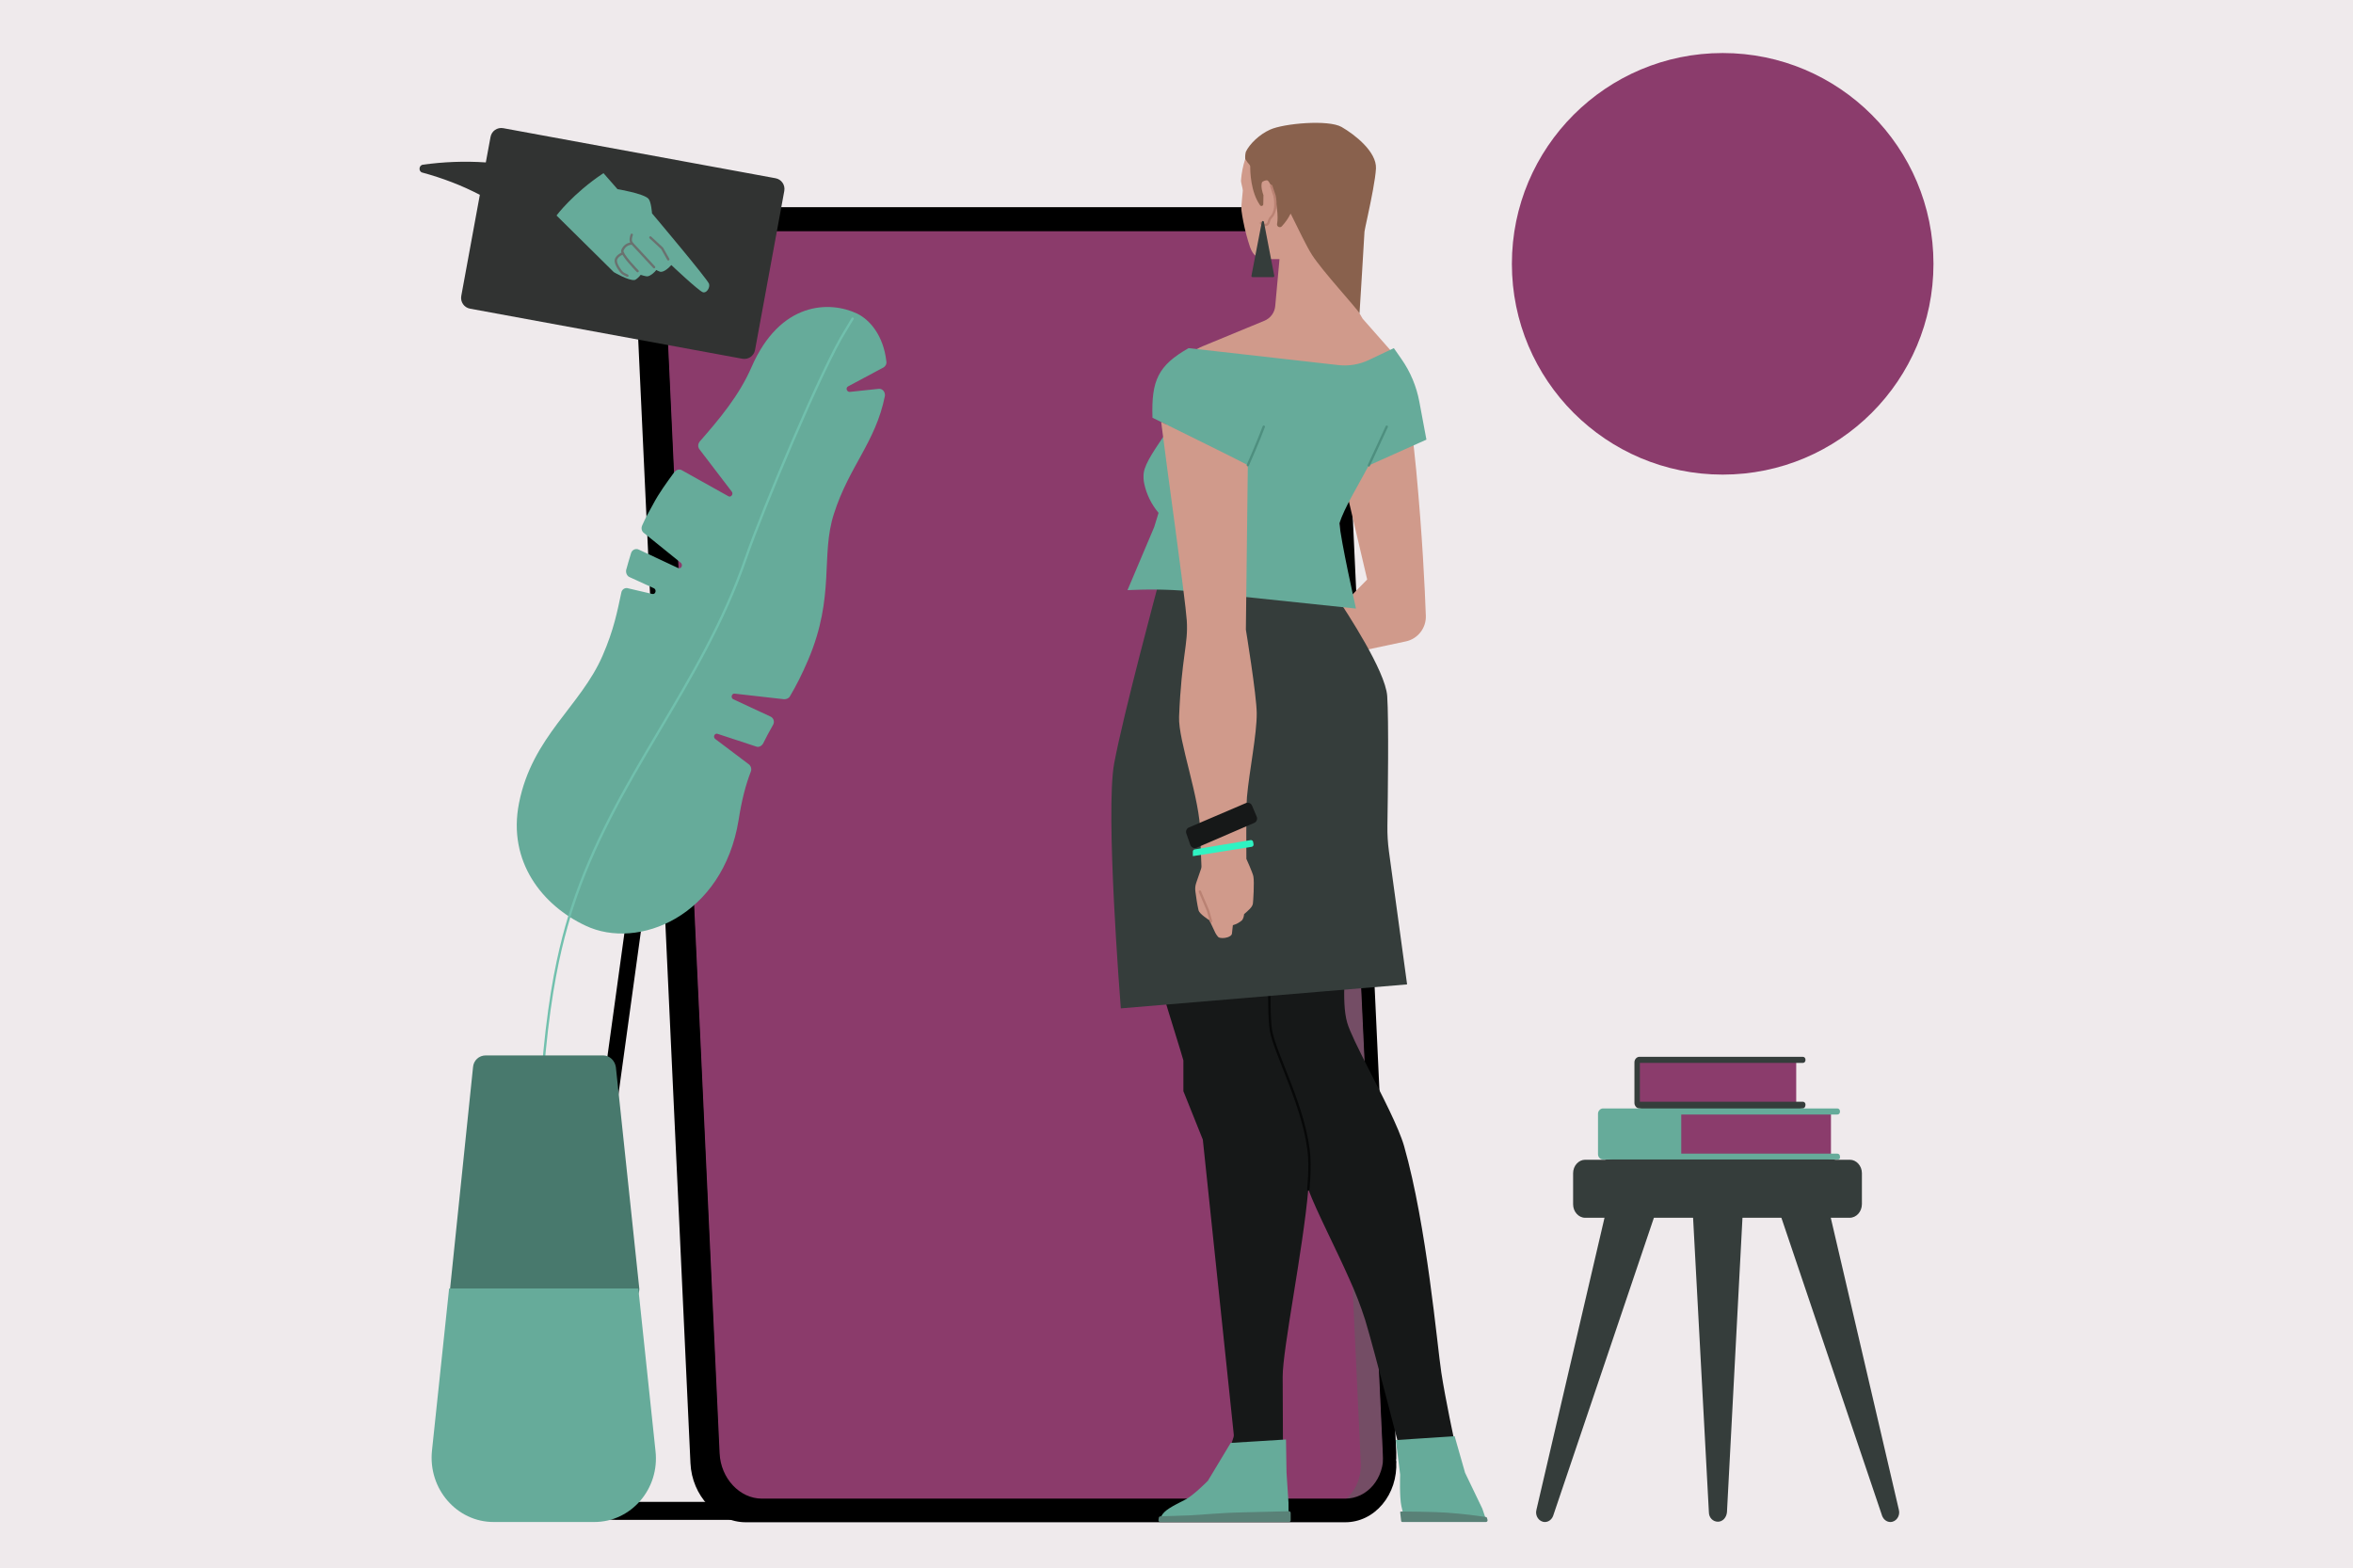 <svg width="2000" height="1333" viewBox="0 0 2000 1333" fill="none" xmlns="http://www.w3.org/2000/svg">
<g clip-path="url(#clip0_1187_2972)">
<path d="M2000 0H0.004V1333H2000V0Z" fill="#EFEAEC"/>
<path d="M1464.24 403.415C1563.18 403.415 1643.41 323.185 1643.41 224.253C1643.41 125.304 1563.18 45.074 1464.24 45.074C1365.3 45.074 1285.07 125.304 1285.07 224.253C1285.07 323.185 1365.3 403.415 1464.24 403.415Z" fill="#8B3C6C"/>
<path d="M1406.21 1033.82H1364.1L1305.94 1283.32C1304.53 1288.51 1308.26 1293.71 1313.15 1293.71C1316.17 1293.71 1318.95 1291.62 1320.12 1288.51L1406.21 1033.82Z" fill="#353D3B"/>
<path d="M1513.71 1033.82H1555.82L1613.99 1283.32C1615.38 1288.51 1611.66 1293.71 1606.77 1293.71C1603.75 1293.71 1600.96 1291.62 1599.79 1288.51L1513.71 1033.82Z" fill="#353D3B"/>
<path d="M1439.02 1033.82H1481.13L1467.88 1285.4C1467.41 1290.07 1464.15 1293.45 1460.2 1293.45C1456.01 1293.45 1452.52 1290.07 1452.52 1285.4L1439.02 1033.82Z" fill="#353D3B"/>
<path d="M1572.1 1035.11H1347.34C1341.77 1035.11 1337.11 1029.92 1337.11 1023.69V997.205C1337.11 990.976 1341.77 985.79 1347.34 985.79H1364.1L1459.03 972.289L1560.23 985.79H1572.33C1577.92 985.79 1582.58 990.976 1582.58 997.205V1023.43C1582.58 1029.92 1577.92 1035.11 1572.1 1035.11Z" fill="#353D3B"/>
<path d="M1526.74 901.934H1391.55V938.28H1526.74V901.934Z" fill="#8B3C6C"/>
<path d="M1532.31 942.173L1455.3 949.445L1393.42 942.173C1391.08 942.173 1389.23 939.837 1389.23 937.501V902.961C1389.23 900.376 1391.31 898.289 1393.42 898.289H1532.31C1533.71 898.289 1534.64 899.332 1534.64 900.89C1534.64 902.447 1533.71 903.49 1532.31 903.49H1393.87V936.458H1532.31C1533.71 936.458 1534.64 937.501 1534.64 939.058C1534.64 940.615 1533.71 942.173 1532.31 942.173Z" fill="#353D3B"/>
<path d="M1556.28 945.023H1427.38V983.457H1556.28V945.023Z" fill="#8B3C6C"/>
<path d="M1563.96 983.19C1563.96 981.633 1563.04 980.589 1561.64 980.589H1429.02V947.358H1561.64C1563.04 947.358 1563.96 946.33 1563.96 944.772C1563.96 943.215 1563.04 942.172 1561.64 942.172H1362.46C1360.38 942.172 1358.27 944.243 1358.27 946.579V981.119C1358.27 983.455 1360.14 985.526 1362.46 985.526H1561.64C1563.04 985.791 1564.19 985.012 1563.96 983.19Z" fill="#66AB9A"/>
<path d="M1143.4 1281.49H647.612C628.738 1281.49 612.682 1264.29 611.655 1243.03L563.38 234.829C561.791 211.034 578.267 196.364 597.141 193.188H1092.93C1111.82 196.364 1127.86 213.572 1128.88 234.829L1175.76 1243.03C1176.78 1264.29 1162.27 1281.49 1143.4 1281.49Z" fill="#8B3C6C"/>
<path opacity="0.43" d="M1127.48 1281.49H631.698C612.809 1281.49 596.769 1264.29 595.741 1243.03L548.868 234.828C547.84 213.571 562.354 196.363 581.228 196.363H1077.01C1095.89 196.363 1111.94 213.571 1112.97 234.828L1159.83 1243.03C1160.86 1264.29 1146.36 1281.49 1127.48 1281.49Z" fill="#8B3C6C"/>
<path d="M523.434 1291.89H640.555C644.277 1291.89 647.36 1288.43 647.36 1284.23C647.36 1280.04 644.277 1276.57 640.555 1276.57H523.434C512.003 1276.57 501.227 1270.93 493.783 1261.24C486.324 1251.56 483.116 1238.68 484.923 1225.96L577.112 556.863C577.751 552.674 575.181 548.765 571.46 548.049C567.738 547.473 564.281 550.214 563.627 554.403L471.437 1223.5C469.116 1240.56 473.492 1258.07 483.506 1271.23C493.394 1284.38 508.032 1291.89 523.434 1291.89Z" fill="black"/>
<path d="M1156.61 1243.17L1109.75 234.982C1108.73 213.726 1092.67 196.518 1073.8 196.518L1081.88 192.609L1096.78 194.338C1115.66 194.338 1132.09 212.714 1133.11 233.97L1179.22 1242.89C1180.25 1264.14 1162.39 1281.49 1143.52 1281.49C1143.52 1281.49 1132.86 1280.62 1136.59 1278.89C1149.04 1273.25 1157.39 1259.36 1156.61 1243.17Z" fill="#744D65"/>
<path d="M551.682 199.117C559.904 189.431 571.085 183.934 583.278 183.934H1092.92C1117.59 183.934 1132.87 206.202 1134.14 233.968L1181.14 1228.56L1186.79 1242.29C1187.43 1256.05 1183.2 1268.91 1174.98 1278.73C1166.77 1288.44 1155.59 1293.92 1143.39 1293.92H633.874C609.222 1293.92 588.153 1271.37 586.876 1243.74L540.002 235.557C539.364 221.822 543.475 208.943 551.682 199.117ZM564.794 234.981L611.652 1243.17C612.679 1264.42 628.735 1281.63 647.609 1281.63H1143.39C1162.27 1281.63 1176.78 1264.42 1175.75 1243.17L1128.88 234.981C1127.85 213.724 1111.81 196.516 1092.92 196.516H597.138C578.264 196.516 563.766 213.724 564.794 234.981Z" fill="black"/>
<path d="M565.555 191.3C573.777 181.614 584.942 176.117 597.136 176.117H1092.92C1117.59 176.117 1138.64 198.682 1139.92 226.308L1186.79 1234.49C1187.43 1248.23 1183.2 1261.11 1174.97 1270.93C1166.77 1280.62 1155.58 1286.12 1143.39 1286.12H647.607C622.955 1286.12 601.901 1263.55 600.608 1235.94L553.735 227.74C553.096 214.005 557.332 201.142 565.555 191.3ZM564.791 227.164L611.649 1235.37C612.677 1256.62 628.733 1273.83 647.607 1273.83H1143.39C1162.27 1273.83 1176.78 1256.62 1175.75 1235.37L1128.88 227.164C1127.85 205.908 1111.81 188.7 1092.92 188.7H597.136C578.262 188.7 563.764 205.908 564.791 227.164Z" fill="black"/>
<path d="M1236.41 1225.89L1189.47 1230.75C1189.47 1230.75 1168 1147.09 1160.4 1122.04C1156.57 1110.03 1152.02 1098.26 1146.75 1086.8C1134.72 1059.67 1119.67 1030.99 1112.01 1010.99C1107.54 1062.4 1090.24 1146.44 1090.24 1170.22L1090.57 1246.07L1040.66 1245.78L1048.45 1221.69C1048.69 1220.96 1048.77 1220.21 1048.69 1219.44L1034.31 1082.31V1082.3L1022.38 968.695L1005.85 927.474V901.359C1002.37 888.324 971.049 792.615 968.262 766.5C994.221 769.459 1021.21 774.208 1042.18 778.351C1041.22 775.781 1040.66 774.349 1040.66 774.349C1040.66 774.349 1121.56 762.155 1145.06 787.383C1144.19 818.699 1139.83 850.904 1145.06 869.17C1147.19 876.645 1154.43 891.19 1162.75 907.541V907.557C1174.74 931.134 1188.97 958.51 1193.43 974.114C1212.86 1042.32 1221.61 1144.12 1225.1 1166.75C1228.57 1189.37 1236.41 1225.89 1236.41 1225.89Z" fill="#161818"/>
<path d="M1203.75 399.686C1198.91 351.224 1194.8 326.043 1193.62 316.046C1193.29 314.364 1193.21 312.635 1193.4 310.938C1193.4 310.907 1193.41 310.876 1193.4 310.829C1193.4 310.798 1193.37 310.782 1193.35 310.751L1158.16 270.823C1158.14 270.807 1158.14 270.807 1158.14 270.792L1155.57 266.338L1155.01 265.404L1151.1 258.599C1151.09 258.583 1151.09 258.552 1151.09 258.521L1150.43 195.888V195.856C1155.73 175.114 1165.1 160.616 1164.31 147.846C1163.39 132.928 1145.59 115.05 1138.89 111.235C1129.58 105.925 1098.01 109.055 1086.55 111.593C1072.48 114.91 1060.59 128.879 1058.43 135.061C1056.48 140.963 1055.27 147.099 1054.83 153.312C1054.69 155.274 1056.36 160.008 1056.36 161.924V162.142C1056 166.549 1055.14 173.292 1055.14 177.294C1055.14 177.917 1055.17 178.555 1055.25 179.163C1055.58 181.857 1056.09 184.831 1056.69 187.852C1058.15 195.389 1060.08 202.817 1062.52 210.09C1064.04 214.248 1065.75 216.755 1068.64 218.234C1072.34 220.165 1077.94 220.43 1087.38 220.259C1087.39 220.259 1087.43 220.259 1087.44 220.274C1087.46 220.274 1087.47 220.29 1087.49 220.305C1087.52 220.337 1087.53 220.399 1087.53 220.446L1083.91 260.202C1083.67 262.912 1082.68 265.497 1081.06 267.693C1079.47 269.873 1077.27 271.57 1074.76 272.614L1022.16 294.338C1015.85 296.954 1010.31 301.112 1006.06 306.453C1001.81 311.779 998.973 318.101 997.821 324.844L988.835 377.667V377.698L990.081 456.931V456.962L981.656 517.104C981.656 517.119 981.656 517.15 981.656 517.166C981.656 517.197 981.672 517.213 981.687 517.228C981.719 517.259 981.75 517.275 981.796 517.275L1108.39 530.154L1119.07 558.184L1149.42 554.867L1194.89 545.197C1199.84 544.169 1204.27 541.397 1207.38 537.41C1210.5 533.439 1212.1 528.487 1211.93 523.426C1211.09 499.958 1208.97 455.343 1203.75 399.686ZM1143.3 511.731L1140.08 513.413L1134.77 505.549L1129.27 497.389C1129.25 497.358 1129.24 497.327 1129.24 497.295L1130.72 445.516C1130.72 445.501 1130.72 445.47 1130.73 445.454C1131.06 444.785 1136.35 433.697 1143.78 418.046C1143.97 417.657 1144.16 417.268 1144.34 416.863L1162.06 492.483C1162.06 492.499 1162.06 492.53 1162.06 492.561C1162.05 492.577 1162.03 492.608 1162.02 492.639L1143.3 511.731Z" fill="#D09A8B"/>
<path d="M1080.2 786.504C1080.2 786.504 1077.19 855.241 1080.2 875.268C1083.23 895.279 1110.25 943.133 1112.87 984.027C1113.21 991.595 1113.02 999.163 1112.37 1006.68L1112.01 1011" stroke="#070808" stroke-width="2" stroke-linecap="round" stroke-linejoin="round"/>
<path d="M1095.27 1288.55C1095.27 1288.57 1095.27 1288.6 1095.27 1288.61C1095.26 1288.63 1095.24 1288.64 1095.23 1288.66C1095.21 1288.68 1095.19 1288.69 1095.18 1288.69C1095.16 1288.71 1095.13 1288.71 1095.12 1288.71L1061.25 1289.73L990.749 1291.87C988.273 1291.87 986.855 1290.81 986.855 1289.66C986.855 1289.42 986.902 1289.19 987.011 1288.99C989.363 1283.77 996.199 1280.44 1007.71 1274.54C1014.33 1271.13 1026.25 1259.1 1026.71 1258.64C1026.72 1258.64 1026.72 1258.62 1026.72 1258.6L1046.02 1226.54C1046.05 1226.49 1046.09 1226.48 1046.16 1226.46L1067.65 1225.14L1092.89 1223.57C1092.94 1223.57 1092.98 1223.58 1093.01 1223.61C1093.06 1223.64 1093.08 1223.68 1093.08 1223.72L1093.51 1251.58V1251.6L1095.21 1277.35V1277.37L1095.27 1288.55Z" fill="#66AB9A"/>
<path d="M1010.57 1288.08C998.677 1288.47 990.906 1288.72 986.359 1288.88C986.032 1288.89 985.721 1289 985.472 1289.2C985.207 1289.42 985.036 1289.72 984.973 1290.03C984.817 1290.71 984.709 1291.41 984.646 1292.1C984.631 1292.3 984.646 1292.5 984.709 1292.71C984.771 1292.89 984.895 1293.08 985.02 1293.22C985.16 1293.38 985.331 1293.5 985.518 1293.58C985.705 1293.66 985.908 1293.69 986.11 1293.69H1095.6C1095.79 1293.69 1095.99 1293.66 1096.18 1293.58C1096.36 1293.52 1096.52 1293.41 1096.64 1293.25C1096.8 1293.13 1096.91 1292.96 1096.97 1292.77C1097.05 1292.6 1097.08 1292.4 1097.08 1292.21L1097.05 1286.04C1097.05 1285.82 1097.02 1285.64 1096.94 1285.45C1096.88 1285.28 1096.77 1285.09 1096.61 1284.97C1096.47 1284.83 1096.3 1284.73 1096.11 1284.64C1095.94 1284.58 1095.74 1284.55 1095.54 1284.55C1086.69 1284.81 1070.68 1285.2 1056.45 1285.5C1036 1285.92 1019.37 1287.79 1010.57 1288.08Z" fill="#598177"/>
<path d="M1262.91 1291.06C1262.93 1291.09 1262.93 1291.11 1262.93 1291.14C1262.91 1291.15 1262.91 1291.19 1262.9 1291.2C1262.86 1291.22 1262.85 1291.25 1262.82 1291.25C1262.8 1291.26 1262.77 1291.26 1262.74 1291.26H1249.91L1232.65 1290.64L1193.46 1289.22C1193.43 1289.22 1193.39 1289.21 1193.35 1289.19C1193.33 1289.18 1193.32 1289.15 1193.3 1289.11C1193.13 1288.44 1192.18 1284.89 1191.17 1280.27C1189.44 1272.36 1190.09 1254.01 1190.11 1253.47V1253.42L1186.42 1224.21C1186.42 1224.18 1186.43 1224.13 1186.45 1224.1C1186.46 1224.08 1186.48 1224.07 1186.5 1224.05C1186.51 1224.04 1186.54 1224.04 1186.56 1224.04L1209.53 1222.54L1236.28 1220.8C1236.31 1220.8 1236.36 1220.8 1236.39 1220.83C1236.42 1220.84 1236.44 1220.87 1236.45 1220.91L1245.31 1251.94C1245.31 1251.96 1245.33 1251.96 1245.33 1251.97L1259.84 1282.14C1259.84 1282.15 1259.84 1282.15 1259.86 1282.15L1262.91 1291.06Z" fill="#66AB9A"/>
<path d="M1195.98 836.587C1195.98 836.602 1195.98 836.618 1195.96 836.649C1195.96 836.665 1195.95 836.68 1195.93 836.696C1195.93 836.711 1195.92 836.727 1195.89 836.742C1195.87 836.742 1195.86 836.758 1195.82 836.758L1120.86 843.034L952.845 857.096C952.829 857.096 952.814 857.096 952.767 857.096C952.751 857.08 952.736 857.08 952.72 857.065C952.689 857.034 952.674 856.987 952.658 856.94C952.206 851.116 939.421 689.706 947.036 648.812C954.776 607.156 984.442 497.073 984.442 497.073C1056.51 486.764 1129.24 497.338 1129.24 497.338C1129.24 497.338 1159.4 540.365 1172.84 571.043C1176.36 579.094 1178.73 586.288 1179.1 591.645C1180.49 612.076 1179.66 676.236 1179.27 701.93C1179.16 709.203 1179.6 716.46 1180.56 723.654L1195.98 836.587Z" fill="#353D3B"/>
<path d="M1206.41 341.476C1203.98 328.426 1198.8 316.046 1191.2 305.176L1184.81 296.019C1184.8 295.988 1184.77 295.972 1184.72 295.957C1184.67 295.957 1184.64 295.957 1184.61 295.972L1163.49 306.001C1155.41 309.817 1146.43 311.327 1137.55 310.315L1010.32 295.926C1010.31 295.926 1010.29 295.926 1010.27 295.926C1010.26 295.926 1010.24 295.926 1010.23 295.941C984.44 310.626 978.538 323.318 979.581 354.993C979.581 355.024 979.597 355.055 979.612 355.071C979.628 355.102 979.643 355.117 979.675 355.133C980.173 355.382 982.867 356.706 986.978 358.714L992.553 361.471L992.522 365.66C992.506 365.691 992.506 365.722 992.491 365.753C981.964 381.466 973.586 392.943 972.169 401.804C971.779 404.95 971.919 408.158 972.605 411.272C974.567 420.335 978.74 428.776 984.705 435.892C984.72 435.923 984.736 435.939 984.736 435.97C984.736 436.001 984.736 436.032 984.72 436.048L981.061 447.93V447.946L958.434 501.406C958.418 501.437 958.418 501.453 958.418 501.484C958.418 501.5 958.434 501.531 958.449 501.546C958.465 501.578 958.48 501.593 958.496 501.609C958.527 501.624 958.558 501.624 958.589 501.624L962.809 501.453C981.17 500.659 999.545 501.219 1017.83 503.15L1152.33 517.259C1152.47 517.259 1152.53 517.166 1152.5 517.072C1151.64 513.226 1139.75 459.983 1138.45 444.815C1138.45 444.784 1138.45 444.769 1138.47 444.753C1142.95 431.236 1153.12 414.854 1163.4 395.684C1163.42 395.653 1163.45 395.637 1163.48 395.622L1212.31 373.742C1212.34 373.727 1212.38 373.711 1212.39 373.68C1212.41 373.649 1212.41 373.602 1212.41 373.571L1206.41 341.476Z" fill="#66AB9A"/>
<path d="M1065.34 744.915C1066.3 749.899 1065.18 766.343 1064.95 767.994C1064.53 771.093 1060.92 773.974 1057.47 777.011C1057.46 777.026 1057.44 777.042 1057.44 777.057C1057.43 777.073 1057.43 777.104 1057.43 777.12C1057.33 778.91 1056.76 780.639 1055.79 782.134C1053.57 784.127 1050.9 785.576 1048.02 786.37C1047.99 786.385 1047.96 786.401 1047.94 786.416C1047.91 786.448 1047.91 786.479 1047.9 786.51C1047.83 787.195 1047.48 790.964 1047.12 793.611C1046.92 795.013 1045.33 796.072 1043.33 796.71C1040.56 797.598 1037.03 797.629 1035.52 796.508C1034.19 795.044 1033.13 793.377 1032.36 791.555C1030.38 787.678 1028.38 782.897 1028.17 782.383C1028.15 782.352 1028.13 782.321 1028.1 782.305C1027.45 781.9 1019.59 776.87 1018.81 773.958C1018.76 773.787 1018.73 773.6 1018.68 773.413C1017.67 769.427 1016.63 762.108 1016.04 757.654C1015.72 755.209 1015.96 752.733 1016.77 750.397L1020.85 738.577C1021.13 737.799 1021.24 736.989 1021.21 736.164C1021.13 734.466 1020.97 731.165 1020.83 727.396C1020.8 726.54 1020.77 725.652 1020.74 724.765C1020.71 724.079 1020.69 723.394 1020.66 722.693C1020.63 722.351 1020.61 722.008 1020.61 721.65C1020.58 720.98 1020.57 720.28 1020.54 719.594C1020.5 718.925 1020.49 718.255 1020.47 717.601C1020.43 716.277 1020.4 715.032 1020.36 713.895V713.646C1020.3 711.746 1020.27 710.189 1020.27 709.145C1020.27 679.215 1001.35 629.694 1002.19 609.216C1004.36 557.172 1010.09 547.875 1008.73 527.397C1007.44 508.103 991.991 399.609 986.977 358.715C989.032 359.727 991.43 360.911 994.124 362.219C995.604 362.951 997.161 363.714 998.765 364.508C1009.28 369.678 1022.5 376.187 1034.22 382.027C1045.93 387.851 1056.15 392.99 1060.63 395.388L1059.39 499.335L1059.28 507.511L1058.97 535.199C1058.97 535.199 1068.02 590.357 1068.19 606.07C1068.37 624.025 1061.87 655.248 1059.89 677.393C1059.05 686.907 1059.39 730.028 1059.39 730.028C1059.39 730.028 1064.75 741.785 1065.34 744.915Z" fill="#D09A8B"/>
<path d="M1074.18 362.668C1069.25 375.874 1061.96 392.334 1061.96 392.334L1060.64 395.402" stroke="#4E8F7F" stroke-width="2" stroke-linecap="round" stroke-linejoin="round"/>
<path d="M1163.48 395.62L1178.72 362.668" stroke="#4E8F7F" stroke-width="2" stroke-linecap="round" stroke-linejoin="round"/>
<path d="M1013.89 727.549C1013.89 727.581 1013.89 727.596 1013.91 727.627C1013.91 727.643 1013.92 727.658 1013.94 727.674C1013.95 727.69 1013.97 727.705 1014 727.705C1014.02 727.705 1014.05 727.705 1014.08 727.705L1063.93 719.779C1064.16 719.747 1064.41 719.654 1064.61 719.514C1064.83 719.389 1065.02 719.234 1065.16 719.016C1065.3 718.798 1065.4 718.58 1065.45 718.33C1065.53 718.097 1065.53 717.848 1065.48 717.614L1065.14 715.621C1065.05 715.138 1064.78 714.686 1064.38 714.406C1063.97 714.11 1063.47 714.001 1062.98 714.079L1015.46 721.974C1015.01 722.037 1014.62 722.27 1014.33 722.613C1014.03 722.955 1013.88 723.391 1013.88 723.827L1013.89 727.549Z" fill="#2FF3C2"/>
<path d="M1011.74 718.176C1011.93 718.706 1012.21 719.173 1012.58 719.578C1012.97 719.983 1013.42 720.31 1013.92 720.543C1014.42 720.761 1014.98 720.886 1015.52 720.886C1016.07 720.886 1016.63 720.777 1017.13 720.559L1066.07 699.458C1067.04 699.037 1067.82 698.259 1068.21 697.262C1068.61 696.297 1068.6 695.191 1068.19 694.21L1064.2 684.773C1064.02 684.259 1063.71 683.823 1063.33 683.465C1062.94 683.091 1062.51 682.795 1062.01 682.593C1061.53 682.39 1061.01 682.297 1060.47 682.297C1059.94 682.312 1059.42 682.422 1058.94 682.64L1010.54 703.351C1009.61 703.74 1008.86 704.488 1008.46 705.422C1008.03 706.341 1008 707.4 1008.33 708.365L1011.74 718.176Z" fill="#161818"/>
<path d="M1169.54 143.249C1169.08 152.064 1165.49 169.785 1162.78 182.43C1161.11 190.279 1159.79 196.196 1159.79 196.85C1159.79 198.595 1155.57 266.335 1155.57 266.335C1152.23 260.854 1124.13 230.581 1115.22 216.705C1110.2 208.872 1103.34 194.094 1097.17 181.807C1097.15 181.776 1097.12 181.761 1097.09 181.745C1097.08 181.729 1097.04 181.729 1097.01 181.729C1096.98 181.729 1096.95 181.729 1096.94 181.745C1096.9 181.761 1096.89 181.792 1096.87 181.807C1094.93 185.654 1092.47 189.204 1089.52 192.35C1089.18 192.724 1088.74 192.973 1088.26 193.066C1087.76 193.16 1087.25 193.097 1086.8 192.895C1086.35 192.677 1085.97 192.334 1085.75 191.898C1085.51 191.462 1085.41 190.964 1085.47 190.466C1086.77 183.692 1085.02 173.273 1083.31 166.422L1080.49 157.981C1079.46 155.879 1078.06 153.59 1077.3 153.356C1076.12 152.967 1072.92 154.057 1072.6 155.163C1071.52 158.635 1073.11 163.618 1073.7 165.3C1073.76 165.472 1073.83 165.627 1073.9 165.799C1073.87 168.01 1073.83 170.735 1073.76 173.585C1073.76 173.912 1073.64 174.208 1073.45 174.473C1073.27 174.722 1073 174.909 1072.69 175.002C1072.39 175.095 1072.07 175.095 1071.77 175.002C1071.46 174.909 1071.19 174.722 1071.01 174.457C1063.02 163.042 1062.64 145.85 1062.68 141.661C1062.68 141.054 1062.44 140.446 1062.02 139.995C1060.65 138.484 1059.44 136.834 1058.42 135.058C1058.27 133.034 1058.42 130.994 1058.95 129.032C1058.95 129.016 1058.97 129.001 1058.97 128.985C1062.07 122.491 1070.31 114.316 1079.59 110.158C1091.25 104.894 1129.14 101.484 1140.38 107.962C1151.61 114.44 1170.22 128.985 1169.54 143.249Z" fill="#89614D"/>
<path d="M1190.13 1285.55C1190.11 1285.44 1190.13 1285.35 1190.16 1285.25C1190.17 1285.17 1190.22 1285.07 1190.28 1285C1190.35 1284.93 1190.42 1284.88 1190.53 1284.83C1190.61 1284.8 1190.7 1284.77 1190.8 1284.77C1195.42 1284.8 1219.61 1285 1229.65 1285.75C1245.83 1286.97 1253.62 1288.13 1262.99 1289.44C1263.21 1289.47 1263.43 1289.57 1263.58 1289.74C1263.77 1289.88 1263.88 1290.08 1263.94 1290.3L1264.38 1291.96C1264.44 1292.18 1264.44 1292.38 1264.39 1292.6C1264.36 1292.8 1264.27 1293.01 1264.14 1293.16C1264 1293.32 1263.85 1293.46 1263.66 1293.55C1263.47 1293.65 1263.26 1293.69 1263.05 1293.69H1191.95C1191.68 1293.69 1191.47 1293.6 1191.26 1293.44C1191.09 1293.27 1190.97 1293.05 1190.95 1292.79L1190.13 1285.55Z" fill="#598177"/>
<path d="M1071.8 189.579C1071.84 189.782 1071.94 189.984 1072.1 190.14C1072.75 190.7 1073.6 191.074 1074.47 191.214C1075.36 191.323 1076.26 191.199 1077.07 190.825C1077.99 190.311 1078.59 188.365 1078.89 187.088C1079.12 186.278 1079.54 185.561 1080.14 184.97C1084.54 180.516 1084.67 173.041 1083.31 166.423C1083.31 166.423 1080.31 157.375 1080.49 157.982" stroke="#BA8273" stroke-width="2" stroke-linecap="round" stroke-linejoin="round"/>
<path d="M1019.89 757.844L1021.35 761.316L1026.77 773.993L1029.35 783.134" stroke="#BA8273" stroke-width="2" stroke-linecap="round" stroke-linejoin="round"/>
<path d="M1072.54 188.564L1063.69 234.488C1063.66 234.612 1063.66 234.737 1063.69 234.877C1063.72 235.001 1063.78 235.11 1063.88 235.235C1063.97 235.328 1064.07 235.406 1064.17 235.453C1064.31 235.515 1064.44 235.546 1064.56 235.546H1082.24C1082.38 235.546 1082.5 235.515 1082.61 235.453C1082.72 235.406 1082.85 235.328 1082.92 235.235C1083 235.11 1083.06 235.001 1083.09 234.877C1083.13 234.737 1083.13 234.612 1083.11 234.488L1074.28 188.564C1074.23 188.362 1074.14 188.175 1073.97 188.05C1073.81 187.925 1073.61 187.832 1073.41 187.832C1073.19 187.832 1073 187.925 1072.83 188.05C1072.68 188.175 1072.57 188.362 1072.54 188.564Z" fill="#353D3B"/>
<path d="M359.476 139.986C376.84 137.572 394.795 136.825 412.937 138.055L416.955 116.347C417.905 111.348 422.623 108.046 427.731 108.95L659.233 151.509C664.232 152.459 667.534 157.178 666.63 162.286L641.761 297.534C640.811 302.533 636.092 305.834 630.985 304.931L399.467 262.355C394.484 261.405 391.182 256.702 392.07 251.595L407.86 165.603C392.553 157.598 376.326 151.416 359.087 146.713C355.568 145.981 355.832 140.469 359.476 139.986Z" fill="#313332"/>
<path d="M524.857 160.771C524.857 160.771 546.986 164.446 551.143 168.884C553.557 171.453 554.196 181.342 554.196 181.342C554.196 181.342 601.24 237.139 602.642 241.188C603.763 244.38 600.493 249.644 597.27 248.335C593.361 246.778 570.625 225.304 570.625 225.304C568.74 227.359 564.069 231.937 560.845 230.91C559.21 230.349 557.855 229.493 557.855 229.493C556.454 231.33 553.277 234.382 550.489 234.881C548.963 235.114 544.556 233.604 544.556 233.604C544.058 234.491 540.866 237.839 539.246 238.042C534.123 238.603 521.742 231.33 521.742 231.33L473.031 183.18C473.031 183.18 486.813 164.539 512.928 147.176L524.857 160.771Z" fill="#66AB9A"/>
<path d="M568.043 220.449L562.779 211.09L552.812 201.855" stroke="#6A716F" stroke-width="2" stroke-linecap="round" stroke-linejoin="round"/>
<path d="M555.966 227.11C555.966 227.11 541.811 211.865 537.233 206.913C534.897 204.452 536.968 199.562 536.968 199.562" stroke="#6A716F" stroke-width="2" stroke-linecap="round" stroke-linejoin="round"/>
<path d="M537.204 206.996C533.591 207.105 530.601 209.067 529.028 212.774C527.642 215.966 541.953 230.48 541.953 230.48" stroke="#6A716F" stroke-width="2" stroke-linecap="round" stroke-linejoin="round"/>
<path d="M529.534 215.266C529.534 215.266 523.43 217.508 523.414 221.759C523.445 224.765 526.965 230.231 529.207 232.162C530.11 232.863 533.287 234.342 533.287 234.342" stroke="#6A716F" stroke-width="2" stroke-linecap="round" stroke-linejoin="round"/>
<path d="M512.251 557.164C521.813 535.098 524.725 519.525 528.057 503.953C528.462 500.932 531.374 499.203 533.866 500.06L554.251 504.825C557.147 505.697 558.393 501.368 555.901 500.06L535.112 490.545C533.041 489.688 531.795 487.088 532.215 484.503C533.461 480.173 534.707 475.408 536.373 470.223C537.199 467.201 540.516 465.893 543.023 467.201L576.27 482.774C578.778 484.067 580.849 480.609 578.777 478.445L547.181 452.921C545.514 451.629 544.673 449.028 545.935 446.443C548.426 440.821 551.339 435.2 555.076 428.706C560.059 419.191 566.709 410.112 573.374 401.018C575.024 399.289 577.532 398.433 579.603 399.725L619.095 421.792C621.182 423.084 623.673 420.048 622.007 417.899L594.568 381.988C592.902 379.839 593.322 377.239 594.568 375.51C611.62 356.044 628.252 336.158 638.639 312.363C663.165 255.71 705.57 255.71 728.446 266.517C739.253 271.703 750.901 285.111 753.393 307.177C753.798 309.342 752.552 311.491 750.901 312.363L720.955 328.372C718.464 329.664 719.709 333.121 722.201 333.121L746.744 330.521C750.061 330.1 752.552 333.121 752.147 336.578C744.236 375.946 721.796 396.268 708.902 436.492C697.269 471.951 710.148 506.553 686.867 561.042C681.884 572.721 676.885 582.672 671.481 591.751C670.656 593.48 668.569 594.352 666.498 594.352L624.499 589.602C622.007 589.166 620.761 593.059 623.253 594.352L654.85 609.052C657.762 610.36 658.603 613.818 656.936 616.403C654.024 621.604 651.112 626.79 648.621 631.975C647.375 634.14 644.883 635.432 642.796 634.576L609.954 623.768C607.462 622.896 605.796 626.353 607.883 628.082L636.567 649.712C638.218 651.005 639.059 653.606 638.218 655.77C633.655 667.45 630.323 680.858 627.831 696.851C614.532 779.027 542.182 808.008 497.706 786.814C461.531 769.948 431.18 732.746 441.162 682.586C452.39 625.917 493.549 600.41 512.251 557.164Z" fill="#66AB9A"/>
<path d="M456.543 1048.05C456.543 874.177 474.42 809.302 486.053 772.114C521.808 661.393 596.229 583.966 634.055 474.117C649.036 430.872 699.336 311.492 718.459 281.219L724.703 270.848" stroke="#71C0AD" stroke-width="2" stroke-linecap="round" stroke-linejoin="round"/>
<path d="M402.075 907.052C402.495 901.431 407.074 897.102 412.882 897.102H512.672C518.075 897.102 522.638 901.431 523.479 907.052L543.427 1095.62C543.427 1128.49 382.531 1128.49 382.531 1095.62L402.075 907.052Z" fill="#48796D"/>
<path d="M505.179 1293.7H419.53C388.353 1293.7 363.827 1265.59 367.159 1233.16L381.704 1095.62C381.704 1095.18 381.704 1095.18 382.124 1095.18H542.18C542.6 1095.18 542.6 1095.18 542.6 1095.62L557.145 1233.16C560.898 1265.59 536.371 1293.7 505.179 1293.7Z" fill="#66AB9A"/>
</g>
<defs>
<clipPath id="clip0_1187_2972">
<rect width="2000" height="1333" fill="white"/>
</clipPath>
</defs>
</svg>
